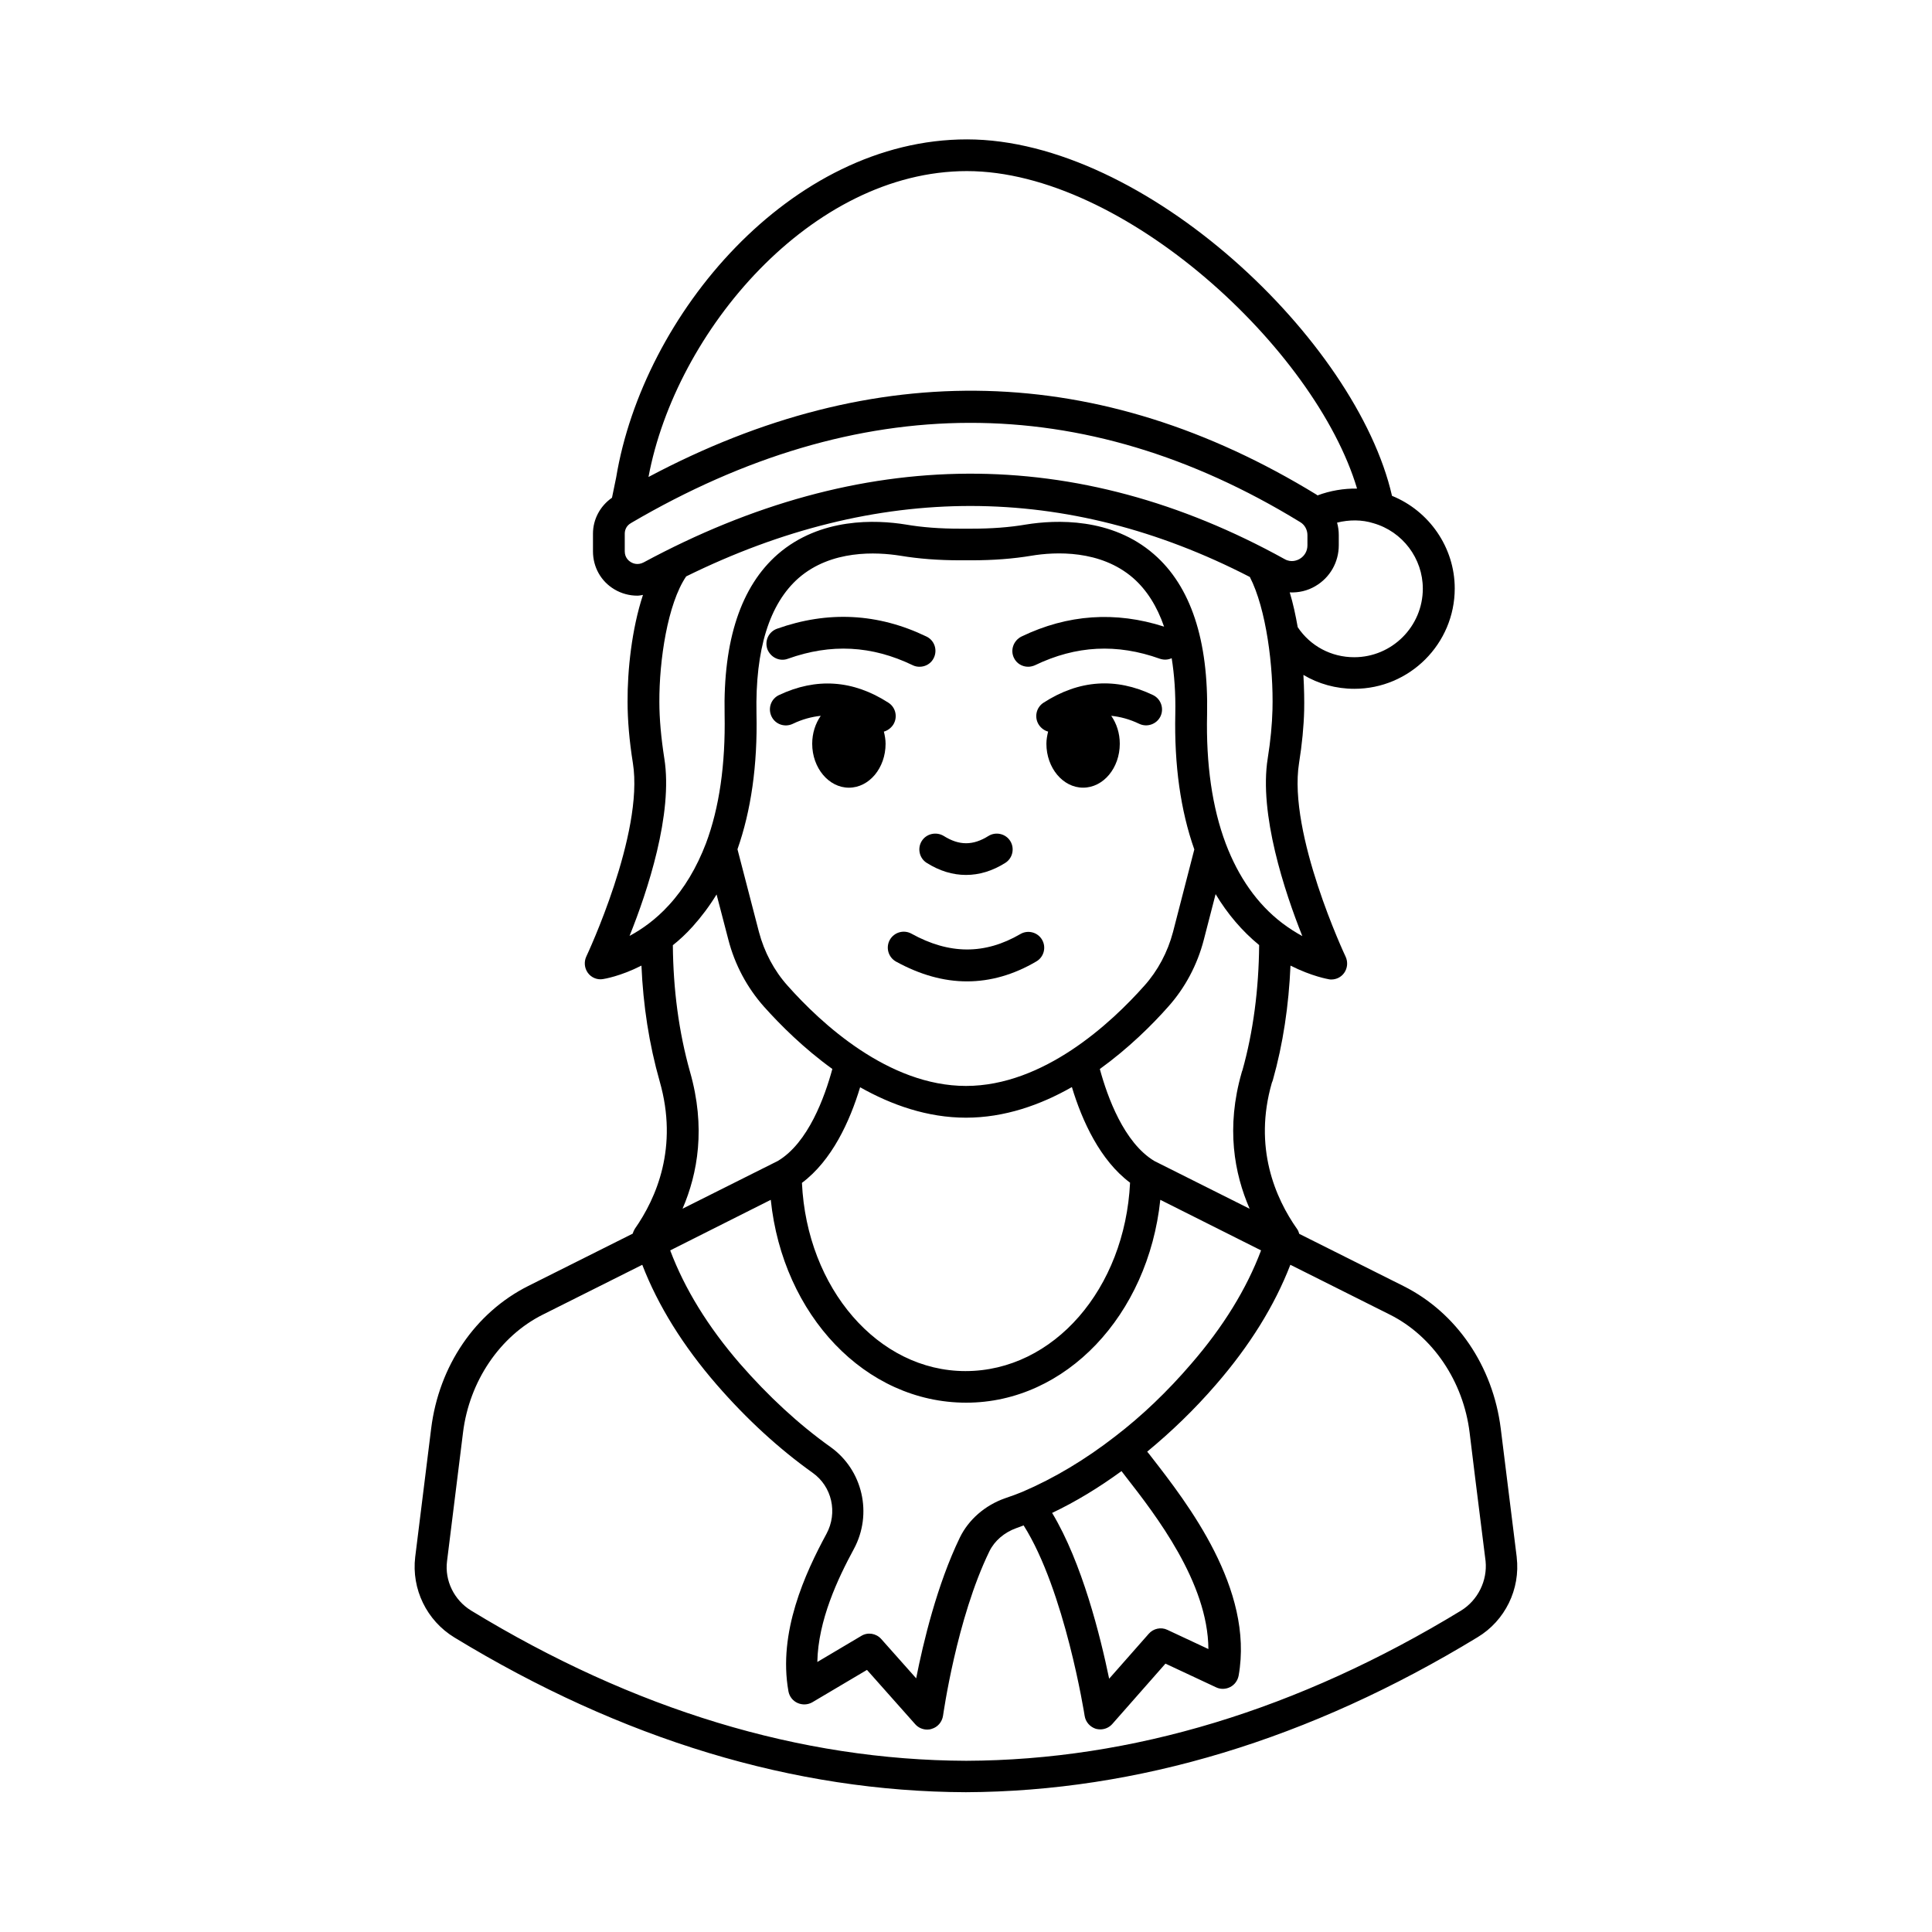 <?xml version="1.0" encoding="UTF-8"?>
<!-- The Best Svg Icon site in the world: iconSvg.co, Visit us! https://iconsvg.co -->
<svg fill="#000000" width="800px" height="800px" version="1.1" viewBox="144 144 512 512" xmlns="http://www.w3.org/2000/svg">
 <g>
  <path d="m545.95 556.68c-1.664-13.352-4.231-34.059-4.231-34.059-2.066-16.574-11.688-30.73-25.746-37.785l-27.66-13.855c-0.152-0.453-0.25-0.855-0.555-1.258-5.793-8.211-11.637-21.664-6.699-38.793 0.051-0.152 0.203-0.453 0.25-0.656 2.719-9.621 4.231-19.852 4.684-30.379 5.691 2.871 9.977 3.578 10.227 3.629 0.203 0.051 0.402 0.051 0.605 0.051 1.309 0 2.57-0.605 3.375-1.715 0.906-1.258 1.059-2.922 0.402-4.332-0.152-0.301-15.316-32.598-12.344-51.289 0.805-5.039 1.258-9.773 1.359-14.008 0.051-2.519 0-5.793-0.203-9.371 3.981 2.367 8.613 3.68 13.504 3.68 14.66 0 26.602-11.941 26.602-26.602 0-10.883-6.801-20.555-16.625-24.535-9.367-41.059-65.391-94.465-112.65-94.465-46.703 0-85.797 46.402-92.953 89.578l-1.109 5.391c-3.125 2.168-5.039 5.691-5.039 9.523v4.684c0 4.18 2.117 7.961 5.691 10.078 1.863 1.109 3.981 1.664 6.047 1.664 0.504 0 1.008-0.102 1.512-0.203-2.973 9.02-4.133 20-4.082 28.312 0 4.836 0.453 10.277 1.41 16.273 2.973 18.641-12.191 50.934-12.344 51.238-0.656 1.41-0.504 3.074 0.402 4.332s2.469 1.914 3.981 1.664c0.301-0.051 4.586-0.707 10.227-3.578 0.453 10.531 2.016 20.758 4.836 30.684 4.988 17.434-0.855 30.883-6.602 39.094-0.25 0.402-0.402 0.805-0.555 1.258l-27.66 13.855c-14.055 7.055-23.68 21.16-25.746 37.785 0 0-2.57 20.707-4.231 34.059-1.008 8.465 3.023 16.828 10.379 21.312 44.438 27.055 90.031 40.859 135.57 41.012 45.543-0.203 91.141-14.008 135.57-41.059 7.316-4.387 11.398-12.75 10.391-21.215zm-104.74-22.824c0.402 0.504 0.754 0.957 1.16 1.512 7.859 10.078 21.766 28.012 21.867 45.645l-10.883-5.09c-1.664-0.805-3.727-0.352-4.938 1.059l-10.48 11.891c-2.316-11.184-7.152-30.73-15.113-43.934 6.344-3.019 12.441-6.746 18.387-11.082zm-1.715-9.168c-7.859 6.098-16.07 11.035-24.535 14.66-1.059 0.453-2.82 1.109-4.637 1.715-5.289 1.863-9.621 5.644-11.941 10.379-6.047 12.496-9.723 27.859-11.586 37.332l-9.27-10.43c-1.359-1.512-3.578-1.863-5.289-0.805l-11.637 6.902c0.203-11.035 5.441-22.117 9.672-29.926 5.039-9.32 2.367-20.957-6.195-27.055-8.414-5.996-16.473-13.453-23.98-22.066-8.465-9.773-14.66-19.852-18.488-30.027l26.652-13.402c3.176 30.531 25.039 53.758 51.793 53.758 26.398 0 48.215-23.176 51.438-53.758l26.703 13.402c-3.828 10.176-10.027 20.254-18.488 30.027-6.305 7.352-13.105 13.852-20.211 19.293zm-26.801-206.36c0.707 1.512 2.215 2.367 3.777 2.367 0.605 0 1.258-0.152 1.812-0.402 10.883-5.238 21.715-5.793 33.102-1.715 1.059 0.352 2.168 0.301 3.125-0.152 0.707 4.434 1.059 9.27 0.957 14.711-0.301 13.652 1.41 25.695 5.039 35.973l-5.644 21.867c-1.41 5.34-4.031 10.277-7.609 14.258-8.816 9.926-26.703 26.551-47.258 26.551-20.555 0-38.441-16.625-47.258-26.551-3.578-3.981-6.195-8.918-7.609-14.258l-5.691-21.914c3.578-10.176 5.34-22.219 5.039-35.922-0.352-17.078 3.426-29.172 11.184-35.973 8.664-7.508 20.605-6.902 26.953-5.894 4.836 0.805 10.027 1.211 15.922 1.211h2.871c5.844 0 11.082-0.402 15.922-1.211 6.348-1.059 18.289-1.613 26.953 5.894 3.629 3.176 6.348 7.508 8.211 12.898-12.848-4.133-25.543-3.273-37.785 2.621-2.113 1.055-3.019 3.574-2.012 5.641zm-12.695 121.87c10.227 0 19.75-3.375 28.062-8.113 2.719 9.02 7.508 19.445 15.418 25.34-1.359 28.062-20.203 49.926-43.629 49.926-23.125 0-42.02-21.914-43.328-49.879 7.961-5.945 12.695-16.324 15.418-25.34 8.309 4.691 17.828 8.066 28.059 8.066zm49.926 11.484c-8.062-4.836-12.445-16.977-14.461-24.383 7.609-5.492 13.855-11.688 18.086-16.473 4.484-4.988 7.758-11.133 9.473-17.785l3.125-12.09c3.176 5.289 7.055 9.824 11.539 13.504-0.102 11.688-1.562 22.973-4.434 33.199-0.051 0.152-0.203 0.453-0.203 0.605-4.18 14.559-1.965 26.703 2.117 36.074zm71.137-151.7c0 10.027-8.16 18.188-18.188 18.188-6.098 0-11.637-2.973-14.965-7.961-0.555-3.125-1.211-6.246-2.117-9.219 2.316 0.102 4.684-0.402 6.801-1.664 3.879-2.266 6.195-6.348 6.195-10.832v-2.719c0-1.109-0.152-2.215-0.453-3.273 3.223-0.805 6.602-0.805 9.621 0.152 7.766 2.215 13.105 9.367 13.105 17.328zm-120.81-110.64c41.516 0 92.348 47.156 103.38 84.137-3.527-0.051-7.152 0.555-10.48 1.812l-0.051-0.051c-0.051-0.051-0.152-0.102-0.203-0.152-57.383-35.117-116.93-36.625-177.04-4.684 7.207-38.641 43.18-81.062 84.391-81.062zm-89.074 103.63c-0.504-0.301-1.613-1.16-1.613-2.871v-4.684c0-1.16 0.605-2.215 1.613-2.769 0.051-0.051 0.102-0.051 0.152-0.102 60.156-35.215 119.75-35.316 177.04-0.301 0.102 0.051 0.152 0.102 0.25 0.152 1.16 0.707 1.863 2.016 1.863 3.426v2.719c0 1.461-0.754 2.82-2.066 3.578-0.605 0.352-2.215 1.059-3.981 0.051-55.117-30.48-112.25-30.18-169.84 0.855-1.605 0.852-2.918 0.25-3.422-0.055zm8.867 51.996c-0.855-5.492-1.309-10.531-1.309-14.965-0.051-10.934 2.168-25.996 7.106-33.25 50.633-24.938 100.81-24.887 149.38 0.152 4.332 8.414 6.297 23.781 5.996 35.164-0.102 3.879-0.504 8.211-1.258 12.898-2.367 14.711 4.484 35.367 9.168 47.105-1.664-0.906-3.527-2.066-5.441-3.527-6.5-4.988-11.488-12.09-14.863-21.008-3.578-9.523-5.238-21.008-4.938-34.207 0.402-19.699-4.332-34.008-14.105-42.473-11.234-9.773-26.047-9.117-33.855-7.859-4.383 0.754-9.168 1.109-14.559 1.109h-2.871c-5.391 0-10.125-0.352-14.508-1.109-7.809-1.258-22.57-1.914-33.855 7.859-9.773 8.516-14.508 22.824-14.105 42.473 0.25 13.25-1.41 24.738-4.938 34.16-2.469 6.449-5.742 11.941-9.824 16.375-3.527 3.879-7.254 6.449-10.43 8.16 4.727-11.742 11.578-32.348 9.211-47.059zm6.801 83.027c-2.973-10.578-4.434-21.816-4.535-33.504 1.762-1.41 3.527-3.023 5.238-4.938 2.316-2.57 4.434-5.391 6.348-8.516l3.125 11.992c1.715 6.648 4.988 12.746 9.473 17.785 4.281 4.785 10.48 10.984 18.086 16.473-2.016 7.406-6.398 19.598-14.461 24.383l-25.242 12.645c4.035-9.316 6.203-21.559 1.969-36.32zm204.35 142.83c-43.074 26.25-87.211 39.648-131.14 39.801-43.984-0.152-88.117-13.551-131.19-39.801-4.535-2.769-7.055-7.961-6.398-13.098 1.664-13.352 4.231-34.059 4.231-34.059 1.664-13.602 9.773-25.594 21.16-31.285l26.348-13.199c4.18 10.832 10.832 21.512 19.699 31.738 7.91 9.117 16.473 16.977 25.441 23.375 5.141 3.629 6.699 10.578 3.68 16.172-5.644 10.43-12.898 26.148-10.078 41.766 0.25 1.359 1.16 2.519 2.418 3.074 1.258 0.555 2.719 0.504 3.93-0.203l14.461-8.566 12.797 14.41c0.805 0.906 1.965 1.41 3.176 1.41 0.402 0 0.805-0.051 1.211-0.203 1.562-0.453 2.719-1.812 2.973-3.477 0.051-0.25 3.578-25.695 12.293-43.578 1.359-2.769 3.93-4.988 7.152-6.144 0.656-0.25 1.309-0.453 1.914-0.707 10.934 17.281 16.121 50.129 16.172 50.48 0.25 1.613 1.41 2.922 2.973 3.426 0.402 0.102 0.805 0.152 1.16 0.152 1.211 0 2.367-0.504 3.176-1.41l14.105-16.02 13.453 6.297c1.16 0.555 2.57 0.504 3.727-0.102 1.16-0.605 1.965-1.715 2.215-3.023 4.082-22.973-13.602-45.695-23.074-57.887-0.402-0.504-0.754-1.008-1.16-1.461 6.348-5.238 12.496-11.133 18.238-17.785 8.918-10.277 15.516-20.906 19.699-31.738l26.348 13.199c11.387 5.691 19.496 17.684 21.16 31.285 0 0 2.519 20.707 4.231 34.059 0.508 5.141-2.012 10.332-6.496 13.102z"/>
  <path d="m385.54 391.43c-2.016-1.109-4.586-0.402-5.742 1.664-1.109 2.016-0.402 4.586 1.664 5.742 6.348 3.477 12.594 5.238 18.793 5.238 6.246 0 12.395-1.762 18.391-5.289 2.016-1.16 2.672-3.777 1.512-5.742-1.16-2.016-3.777-2.672-5.742-1.512-9.43 5.492-18.848 5.441-28.875-0.102z"/>
  <path d="m388.26 366.9c-1.211 1.965-0.605 4.586 1.359 5.793 3.379 2.117 6.856 3.176 10.383 3.176s7.004-1.059 10.379-3.176c1.965-1.211 2.57-3.828 1.359-5.793-1.211-1.965-3.828-2.57-5.793-1.359-4.082 2.57-7.758 2.57-11.84 0-2.016-1.211-4.637-0.605-5.848 1.359z"/>
  <path d="m352.79 318.58c11.387-4.082 22.219-3.527 33.102 1.715 0.605 0.301 1.211 0.402 1.812 0.402 1.562 0 3.074-0.855 3.777-2.367 1.008-2.117 0.152-4.637-1.965-5.644-12.848-6.195-26.148-6.852-39.598-2.066-2.215 0.805-3.324 3.176-2.57 5.391 0.855 2.219 3.273 3.379 5.441 2.57z"/>
  <path d="m380.7 336.07c1.258-1.965 0.707-4.586-1.258-5.844-9.371-6.047-19.145-6.699-29.02-2.016-2.117 1.008-2.973 3.527-1.965 5.644 1.008 2.117 3.527 2.973 5.644 1.965 2.519-1.211 4.988-1.863 7.406-2.117-1.41 2.016-2.266 4.586-2.266 7.406 0 6.398 4.383 11.637 9.723 11.637 5.391 0 9.723-5.238 9.723-11.637 0-1.109-0.203-2.215-0.453-3.223 0.953-0.258 1.859-0.91 2.465-1.816z"/>
  <path d="m421.76 337.88c-0.25 1.059-0.453 2.117-0.453 3.223 0 6.398 4.383 11.637 9.723 11.637 5.391 0 9.723-5.238 9.723-11.637 0-2.82-0.855-5.391-2.266-7.406 2.418 0.25 4.887 0.906 7.406 2.117 2.117 1.008 4.637 0.102 5.644-1.965 1.008-2.117 0.102-4.637-1.965-5.644-9.875-4.734-19.648-4.031-29.02 2.016-1.965 1.258-2.519 3.879-1.258 5.844 0.602 0.91 1.508 1.562 2.465 1.816z"/>
 </g>
</svg>